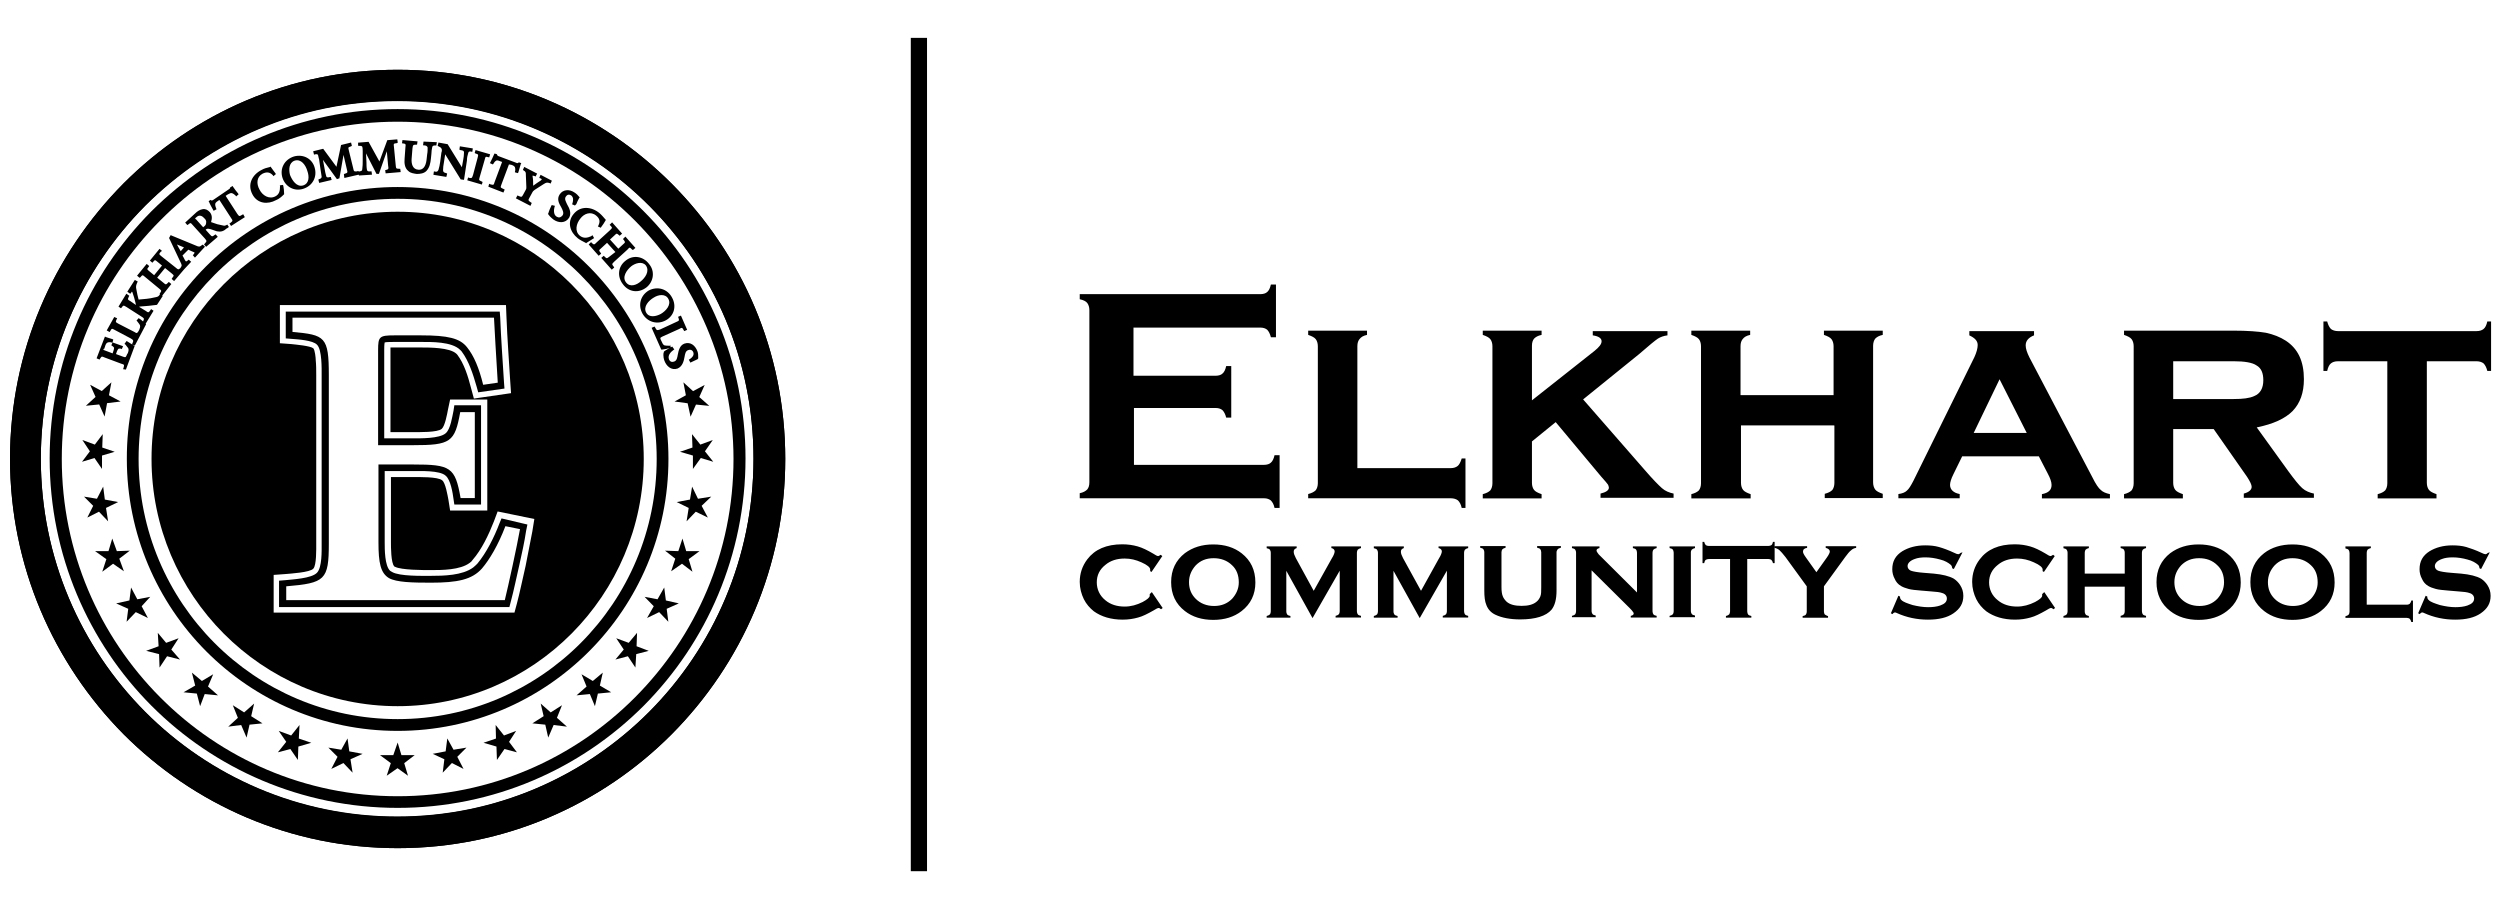 <?xml version="1.0" encoding="UTF-8"?>
<svg xmlns="http://www.w3.org/2000/svg" width="132" height="48" viewBox="0 0 132 48" fill="none">
  <g clip-path="url(#clip0_6677_2464)">
    <path fill-rule="evenodd" clip-rule="evenodd" d="M59.873 21.579V24.544H66.743C66.898 24.544 67.029 24.5 67.097 24.432C67.184 24.364 67.252 24.233 67.296 24.034H67.563V26.819H67.296C67.252 26.62 67.184 26.508 67.097 26.421C67.01 26.353 66.898 26.309 66.743 26.309H57.01V26.042C57.209 25.998 57.32 25.93 57.407 25.843C57.476 25.756 57.519 25.644 57.519 25.464V16.377C57.519 16.221 57.476 16.091 57.407 15.998C57.339 15.91 57.209 15.842 57.01 15.799V15.531H66.551C66.706 15.531 66.836 15.488 66.905 15.419C66.992 15.351 67.06 15.22 67.103 15.022H67.371V17.806H67.103C67.06 17.632 66.992 17.495 66.905 17.408C66.818 17.34 66.706 17.297 66.551 17.297H59.848V19.839H64.19C64.346 19.839 64.476 19.795 64.544 19.727C64.631 19.658 64.7 19.528 64.743 19.329H65.01V22.051H64.743C64.7 21.877 64.631 21.741 64.544 21.654C64.457 21.585 64.346 21.542 64.19 21.542H59.873V21.579ZM71.656 24.718H76.588C76.762 24.718 76.874 24.674 76.961 24.606C77.048 24.538 77.116 24.407 77.178 24.208H77.377V26.819H77.178C77.135 26.62 77.067 26.508 76.98 26.421C76.893 26.353 76.762 26.309 76.607 26.309H69.072V26.085C69.246 26.042 69.383 25.973 69.47 25.886C69.538 25.799 69.582 25.663 69.582 25.514V18.279C69.582 18.123 69.538 17.993 69.47 17.906C69.402 17.819 69.271 17.75 69.072 17.682V17.458H72.178V17.682C71.979 17.725 71.868 17.794 71.781 17.906C71.712 17.993 71.669 18.105 71.669 18.279V24.718H71.656ZM82.141 22.288L80.887 23.307V25.495C80.887 25.65 80.93 25.781 80.999 25.868C81.067 25.955 81.197 26.023 81.396 26.091V26.315H78.29V26.091C78.464 26.048 78.601 25.98 78.688 25.893C78.756 25.806 78.8 25.669 78.8 25.52V18.279C78.8 18.123 78.756 17.993 78.688 17.906C78.62 17.819 78.489 17.75 78.29 17.682V17.458H81.396V17.682C81.197 17.725 81.085 17.794 80.999 17.881C80.93 17.968 80.887 18.08 80.887 18.26V21.138L84.191 18.527C84.433 18.328 84.564 18.173 84.564 18.017C84.564 17.862 84.409 17.75 84.098 17.707V17.483H88.042V17.707C87.844 17.732 87.67 17.794 87.533 17.881C87.403 17.968 87.073 18.235 86.539 18.701L83.589 21.088L86.85 24.824C87.266 25.308 87.576 25.619 87.75 25.774C87.924 25.93 88.148 26.017 88.365 26.061V26.284H84.508V26.061C84.794 25.992 84.949 25.886 84.949 25.75C84.949 25.706 84.924 25.638 84.906 25.594C84.881 25.551 84.75 25.395 84.533 25.153L82.141 22.288ZM96.838 22.462H91.924V25.495C91.924 25.65 91.968 25.781 92.036 25.868C92.105 25.955 92.235 26.023 92.434 26.091V26.315H89.303V26.091C89.477 26.048 89.614 25.98 89.701 25.893C89.769 25.806 89.813 25.669 89.813 25.52V18.279C89.813 18.123 89.769 17.993 89.701 17.906C89.632 17.819 89.502 17.75 89.303 17.682V17.458H92.409V17.682C92.21 17.725 92.098 17.794 92.011 17.906C91.943 17.993 91.9 18.105 91.9 18.279V20.864H96.813V18.279C96.813 18.123 96.769 17.993 96.701 17.906C96.633 17.819 96.502 17.75 96.304 17.682V17.458H99.409V17.682C99.21 17.725 99.099 17.794 99.012 17.881C98.943 17.968 98.9 18.105 98.9 18.26V25.47C98.9 25.625 98.943 25.756 99.012 25.849C99.08 25.936 99.21 26.005 99.409 26.073V26.297H96.347V26.073C96.521 26.029 96.658 25.961 96.745 25.874C96.813 25.787 96.856 25.65 96.856 25.501V22.468H96.838V22.462ZM107.652 24.096H103.602L103.136 25.047C103.024 25.271 102.962 25.47 102.962 25.601C102.962 25.843 103.136 26.023 103.472 26.085V26.309H100.235V26.085C100.434 26.061 100.589 25.998 100.676 25.911C100.788 25.824 100.894 25.644 101.03 25.383L104.248 18.857C104.36 18.614 104.422 18.39 104.422 18.216C104.422 17.993 104.267 17.843 103.981 17.707V17.483H107.397V17.707C107.112 17.819 106.956 17.993 106.956 18.235C106.956 18.409 107.025 18.614 107.155 18.875L110.478 25.203C110.652 25.557 110.807 25.781 110.919 25.868C111.031 25.98 111.186 26.042 111.404 26.091V26.315H107.813V26.091C108.167 26.023 108.323 25.868 108.323 25.607C108.323 25.451 108.254 25.252 108.124 25.01L107.652 24.096ZM107.012 22.859L105.577 20.025L104.211 22.859H107.012ZM114.745 22.685V25.495C114.745 25.65 114.789 25.781 114.857 25.868C114.926 25.955 115.056 26.023 115.255 26.091V26.315H112.149V26.091C112.323 26.048 112.46 25.98 112.547 25.893C112.615 25.806 112.658 25.669 112.658 25.52V18.279C112.658 18.123 112.615 17.993 112.547 17.906C112.478 17.819 112.348 17.75 112.149 17.682V17.458H117.919C118.671 17.458 119.243 17.502 119.64 17.57C120.038 17.657 120.392 17.794 120.696 17.993C121.336 18.415 121.646 19.074 121.646 20.025C121.646 20.734 121.448 21.287 121.05 21.703C120.653 22.101 120.038 22.387 119.156 22.567L120.833 24.892C121.143 25.315 121.385 25.619 121.559 25.774C121.733 25.93 121.957 26.017 122.174 26.061V26.284H118.472V26.061C118.739 25.992 118.888 25.862 118.888 25.706C118.888 25.594 118.802 25.42 118.646 25.178L116.882 22.654H114.745V22.685ZM114.745 21.069H117.938C118.423 21.069 118.777 21.026 119.019 20.914C119.348 20.783 119.503 20.491 119.503 20.075C119.503 19.696 119.392 19.435 119.149 19.298C118.932 19.142 118.51 19.074 117.938 19.074H114.745V21.069ZM128.137 19.074V25.495C128.137 25.65 128.181 25.781 128.249 25.868C128.317 25.955 128.448 26.023 128.647 26.091V26.315H125.541V26.091C125.715 26.048 125.852 25.98 125.938 25.893C126.007 25.806 126.05 25.669 126.05 25.52V19.074H123.448C123.274 19.074 123.162 19.118 123.075 19.186C122.988 19.254 122.92 19.385 122.876 19.584H122.677V16.973H122.876C122.92 17.147 122.988 17.284 123.075 17.371C123.162 17.439 123.292 17.483 123.448 17.483H130.759C130.933 17.483 131.044 17.439 131.131 17.371C131.218 17.303 131.287 17.172 131.33 16.973H131.529V19.584H131.33C131.287 19.41 131.218 19.273 131.131 19.186C131.044 19.118 130.914 19.074 130.759 19.074H128.137Z" fill="black"></path>
    <path fill-rule="evenodd" clip-rule="evenodd" d="M60.817 31.263L61.389 32.102L61.302 32.17C61.258 32.127 61.215 32.102 61.172 32.102C61.128 32.102 61.041 32.145 60.904 32.233C60.594 32.407 60.333 32.543 60.091 32.605C59.848 32.674 59.581 32.717 59.277 32.717C58.662 32.717 58.153 32.562 57.755 32.276C57.538 32.102 57.358 31.897 57.227 31.636C57.097 31.369 57.01 31.058 57.01 30.728C57.01 30.287 57.14 29.889 57.407 29.535C57.805 29.007 58.42 28.739 59.258 28.739C59.569 28.739 59.83 28.783 60.072 28.851C60.314 28.92 60.581 29.05 60.886 29.23C61.016 29.317 61.103 29.361 61.153 29.361C61.178 29.361 61.221 29.336 61.283 29.293L61.37 29.361L60.799 30.2L60.73 30.157C60.73 30.132 60.73 30.113 60.73 30.113C60.73 30.088 60.73 30.07 60.73 30.07C60.73 29.958 60.575 29.827 60.265 29.69C59.979 29.56 59.693 29.491 59.383 29.491C58.966 29.491 58.631 29.603 58.37 29.821C58.059 30.063 57.91 30.374 57.91 30.747C57.91 31.12 58.066 31.456 58.37 31.698C58.637 31.922 58.985 32.027 59.383 32.027C59.712 32.027 60.022 31.94 60.333 31.785C60.575 31.654 60.706 31.543 60.706 31.456C60.706 31.456 60.706 31.412 60.706 31.369L60.817 31.263ZM64.06 28.746C64.656 28.746 65.159 28.901 65.557 29.212C66.041 29.591 66.284 30.094 66.284 30.759C66.284 31.381 66.041 31.891 65.557 32.264C65.159 32.574 64.656 32.73 64.06 32.73C63.464 32.73 62.96 32.574 62.563 32.264C62.078 31.891 61.836 31.381 61.836 30.735C61.836 30.094 62.078 29.585 62.563 29.206C62.979 28.901 63.464 28.746 64.06 28.746ZM64.078 29.473C63.681 29.473 63.377 29.603 63.134 29.852C62.917 30.094 62.78 30.38 62.78 30.735C62.78 31.089 62.892 31.375 63.134 31.617C63.377 31.86 63.706 31.996 64.103 31.996C64.501 31.996 64.805 31.866 65.054 31.617C65.271 31.375 65.408 31.089 65.408 30.753C65.408 30.374 65.296 30.07 65.054 29.846C64.787 29.585 64.451 29.473 64.078 29.473ZM69.302 32.636L67.917 30.138V32.282C67.917 32.351 67.942 32.413 67.961 32.438C67.985 32.481 68.048 32.506 68.135 32.525V32.612H66.88V32.525C66.967 32.5 67.01 32.481 67.054 32.438C67.079 32.394 67.097 32.351 67.097 32.282V29.187C67.097 29.119 67.072 29.056 67.054 29.032C67.029 28.988 66.967 28.963 66.88 28.945V28.851H68.464V28.938C68.352 28.982 68.308 29.025 68.308 29.137C68.308 29.224 68.352 29.336 68.42 29.467L69.364 31.195L70.315 29.491C70.427 29.317 70.47 29.181 70.47 29.112C70.47 29.025 70.402 28.957 70.296 28.938V28.851H71.861V28.938C71.774 28.963 71.731 28.982 71.688 29.025C71.663 29.069 71.644 29.112 71.644 29.181V32.276C71.644 32.344 71.669 32.407 71.688 32.431C71.712 32.475 71.774 32.5 71.861 32.518V32.605H70.52V32.518C70.607 32.494 70.65 32.475 70.694 32.431C70.719 32.388 70.737 32.344 70.737 32.276V30.132L69.302 32.636ZM74.961 32.636L73.576 30.138V32.282C73.576 32.351 73.601 32.413 73.619 32.438C73.644 32.481 73.706 32.506 73.793 32.525V32.612H72.538V32.525C72.625 32.5 72.669 32.481 72.712 32.438C72.737 32.394 72.756 32.351 72.756 32.282V29.187C72.756 29.119 72.731 29.056 72.712 29.032C72.688 28.988 72.625 28.963 72.538 28.945V28.851H74.122V28.938C74.011 28.982 73.967 29.025 73.967 29.137C73.967 29.224 74.011 29.336 74.079 29.467L75.029 31.195L75.973 29.491C76.085 29.317 76.129 29.181 76.129 29.112C76.129 29.025 76.06 28.957 75.955 28.938V28.851H77.52V28.938C77.433 28.963 77.39 28.982 77.346 29.025C77.321 29.069 77.303 29.112 77.303 29.181V32.276C77.303 32.344 77.328 32.407 77.346 32.431C77.371 32.475 77.433 32.5 77.52 32.518V32.605H76.178V32.518C76.265 32.494 76.309 32.475 76.352 32.431C76.377 32.388 76.396 32.344 76.396 32.276V30.132L74.961 32.636ZM82.185 29.162V31.176C82.185 31.642 82.098 31.971 81.918 32.195C81.632 32.525 81.079 32.705 80.266 32.705C79.738 32.705 79.296 32.618 78.967 32.462C78.725 32.351 78.57 32.177 78.483 31.953C78.396 31.754 78.371 31.487 78.371 31.176V29.162C78.371 29.094 78.346 29.032 78.328 29.007C78.303 28.963 78.241 28.938 78.154 28.92V28.833H79.495V28.92C79.408 28.945 79.365 28.963 79.321 29.007C79.296 29.05 79.278 29.094 79.278 29.162V30.996C79.278 31.219 79.303 31.375 79.346 31.48C79.39 31.592 79.458 31.679 79.545 31.766C79.719 31.922 79.986 31.99 80.34 31.99C80.694 31.99 80.955 31.922 81.135 31.766C81.222 31.698 81.29 31.592 81.334 31.48C81.377 31.369 81.377 31.213 81.377 30.996V29.162C81.377 29.094 81.353 29.032 81.334 29.007C81.309 28.963 81.247 28.938 81.16 28.92V28.833H82.415V28.92C82.328 28.945 82.284 28.963 82.241 29.007C82.21 29.056 82.185 29.1 82.185 29.162ZM84.036 30.113V32.257C84.036 32.326 84.061 32.388 84.079 32.413C84.104 32.456 84.166 32.481 84.253 32.5V32.587H82.999V32.518C83.085 32.494 83.129 32.475 83.172 32.431C83.197 32.388 83.216 32.344 83.216 32.276V29.181C83.216 29.112 83.191 29.05 83.172 29.025C83.148 28.982 83.085 28.957 82.999 28.938V28.851H84.452V28.938C84.34 28.963 84.297 29.007 84.297 29.069C84.297 29.112 84.34 29.181 84.409 29.268L86.433 31.282V29.181C86.433 29.112 86.409 29.05 86.39 29.025C86.365 28.982 86.303 28.957 86.216 28.938V28.851H87.471V28.938C87.384 28.963 87.34 28.982 87.297 29.025C87.272 29.069 87.253 29.112 87.253 29.181V32.276C87.253 32.344 87.278 32.407 87.297 32.431C87.322 32.475 87.384 32.5 87.471 32.518V32.605H86.104V32.518C86.216 32.494 86.26 32.45 86.26 32.388C86.26 32.363 86.235 32.319 86.216 32.301C86.191 32.257 86.129 32.189 86.042 32.102L84.036 30.113ZM89.278 29.162V32.257C89.278 32.326 89.303 32.388 89.322 32.413C89.347 32.456 89.409 32.481 89.496 32.5V32.587H88.154V32.518C88.241 32.494 88.284 32.475 88.328 32.431C88.353 32.388 88.371 32.344 88.371 32.276V29.181C88.371 29.112 88.347 29.05 88.328 29.025C88.303 28.982 88.241 28.957 88.154 28.938V28.851H89.496V28.938C89.409 28.963 89.365 28.982 89.322 29.025C89.303 29.056 89.278 29.1 89.278 29.162ZM92.254 29.516V32.282C92.254 32.351 92.278 32.413 92.297 32.438C92.322 32.481 92.384 32.506 92.471 32.525V32.612H91.129V32.525C91.216 32.5 91.26 32.481 91.303 32.438C91.328 32.394 91.347 32.351 91.347 32.282V29.516H90.222C90.154 29.516 90.092 29.541 90.067 29.56C90.024 29.585 89.999 29.647 89.98 29.734H89.893V28.609H89.98C90.005 28.696 90.024 28.739 90.067 28.783C90.111 28.808 90.154 28.826 90.222 28.826H93.372C93.44 28.826 93.502 28.802 93.527 28.783C93.57 28.758 93.595 28.696 93.614 28.609H93.701V29.734H93.614C93.589 29.647 93.57 29.603 93.527 29.56C93.484 29.535 93.44 29.516 93.372 29.516H92.254ZM96.304 30.958L97.428 29.411C97.558 29.237 97.645 29.125 97.738 29.056C97.807 28.988 97.894 28.945 98.005 28.926V28.839H96.397V28.926C96.552 28.969 96.614 29.038 96.614 29.125C96.614 29.168 96.571 29.28 96.459 29.436L95.906 30.212L95.353 29.436C95.241 29.28 95.198 29.193 95.198 29.125C95.198 29.013 95.266 28.951 95.415 28.926V28.839H93.695V28.926C93.806 28.951 93.894 28.994 93.962 29.056C94.03 29.125 94.136 29.23 94.272 29.411L95.397 30.958V32.288C95.397 32.357 95.372 32.419 95.353 32.444C95.328 32.487 95.266 32.512 95.179 32.531V32.618H96.521V32.531C96.434 32.506 96.391 32.462 96.347 32.444C96.322 32.4 96.304 32.357 96.304 32.288V30.958ZM103.621 29.162L103.161 30.045L103.074 30.001C103.074 29.933 103.049 29.871 103.006 29.827C102.875 29.715 102.695 29.603 102.434 29.541C102.192 29.473 101.925 29.429 101.664 29.429C101.447 29.429 101.248 29.454 101.093 29.516C100.85 29.603 100.72 29.74 100.72 29.889C100.72 30.001 100.788 30.088 100.894 30.132C101.006 30.175 101.248 30.219 101.577 30.244L102.105 30.287C102.565 30.331 102.919 30.418 103.161 30.554C103.291 30.641 103.403 30.753 103.49 30.884C103.602 31.058 103.664 31.238 103.664 31.462C103.664 31.86 103.49 32.145 103.136 32.388C102.807 32.612 102.366 32.717 101.795 32.717C101.223 32.717 100.67 32.605 100.142 32.363C100.099 32.338 100.074 32.338 100.055 32.338C100.012 32.338 99.968 32.363 99.925 32.425L99.838 32.382L100.235 31.456L100.322 31.499C100.322 31.524 100.322 31.524 100.322 31.524C100.322 31.592 100.347 31.636 100.391 31.679C100.503 31.791 100.701 31.853 100.987 31.947C101.273 32.015 101.54 32.059 101.801 32.059C102.043 32.059 102.26 32.034 102.44 31.971C102.683 31.884 102.795 31.773 102.795 31.599C102.795 31.468 102.708 31.356 102.552 31.313C102.44 31.269 102.242 31.244 101.956 31.226L101.428 31.182C101.142 31.157 100.919 31.139 100.77 31.095C100.614 31.052 100.484 31.008 100.372 30.94C100.217 30.853 100.105 30.716 100.043 30.567C99.956 30.411 99.912 30.237 99.912 30.057C99.912 29.634 100.086 29.33 100.44 29.106C100.77 28.907 101.167 28.795 101.652 28.795C101.919 28.795 102.161 28.82 102.378 28.882C102.596 28.945 102.863 29.038 103.192 29.193C103.279 29.237 103.347 29.262 103.391 29.262C103.434 29.262 103.478 29.237 103.521 29.193L103.621 29.162ZM107.938 31.263L108.509 32.102L108.422 32.17C108.379 32.127 108.335 32.102 108.292 32.102C108.248 32.102 108.161 32.145 108.025 32.233C107.714 32.407 107.453 32.543 107.211 32.605C106.969 32.674 106.702 32.717 106.397 32.717C105.782 32.717 105.273 32.562 104.875 32.276C104.658 32.102 104.478 31.897 104.347 31.636C104.217 31.369 104.13 31.058 104.13 30.728C104.13 30.287 104.26 29.889 104.528 29.535C104.925 29.007 105.54 28.739 106.379 28.739C106.689 28.739 106.95 28.783 107.192 28.851C107.435 28.92 107.702 29.05 108.006 29.23C108.136 29.317 108.223 29.361 108.273 29.361C108.298 29.361 108.341 29.336 108.404 29.293L108.49 29.361L107.919 30.2L107.851 30.157C107.851 30.132 107.851 30.113 107.851 30.113C107.851 30.088 107.851 30.07 107.851 30.07C107.851 29.958 107.695 29.827 107.385 29.69C107.099 29.56 106.813 29.491 106.503 29.491C106.087 29.491 105.751 29.603 105.49 29.821C105.18 30.063 105.024 30.374 105.024 30.747C105.024 31.12 105.18 31.456 105.49 31.698C105.757 31.922 106.105 32.027 106.503 32.027C106.832 32.027 107.143 31.94 107.453 31.785C107.695 31.654 107.826 31.543 107.826 31.456C107.826 31.456 107.826 31.412 107.826 31.369L107.938 31.263ZM112.186 30.977H110.074V32.282C110.074 32.351 110.099 32.413 110.118 32.438C110.143 32.481 110.205 32.506 110.292 32.525V32.612H108.95V32.525C109.037 32.5 109.081 32.481 109.124 32.438C109.149 32.394 109.168 32.351 109.168 32.282V29.187C109.168 29.119 109.143 29.056 109.124 29.032C109.099 28.988 109.037 28.963 108.95 28.945V28.851H110.292V28.938C110.205 28.963 110.161 28.982 110.118 29.025C110.093 29.069 110.074 29.112 110.074 29.181V30.287H112.186V29.181C112.186 29.112 112.161 29.05 112.143 29.025C112.118 28.982 112.056 28.957 111.969 28.938V28.851H113.311V28.938C113.224 28.963 113.18 28.982 113.137 29.025C113.112 29.069 113.093 29.112 113.093 29.181V32.276C113.093 32.344 113.118 32.407 113.137 32.431C113.162 32.475 113.224 32.5 113.311 32.518V32.605H111.969V32.518C112.056 32.494 112.099 32.475 112.143 32.431C112.168 32.388 112.186 32.344 112.186 32.276V30.977ZM116.087 28.746C116.683 28.746 117.187 28.901 117.584 29.212C118.069 29.591 118.311 30.094 118.311 30.759C118.311 31.381 118.069 31.891 117.584 32.264C117.187 32.574 116.683 32.73 116.087 32.73C115.491 32.73 114.988 32.574 114.59 32.264C114.106 31.891 113.863 31.381 113.863 30.735C113.863 30.094 114.106 29.585 114.59 29.206C115.006 28.901 115.491 28.746 116.087 28.746ZM116.112 29.473C115.714 29.473 115.41 29.603 115.162 29.852C114.944 30.094 114.808 30.38 114.808 30.735C114.808 31.089 114.919 31.375 115.162 31.617C115.404 31.86 115.733 31.996 116.131 31.996C116.528 31.996 116.832 31.866 117.075 31.617C117.292 31.375 117.429 31.089 117.429 30.753C117.429 30.374 117.317 30.07 117.075 29.846C116.814 29.585 116.485 29.473 116.112 29.473ZM121.044 28.746C121.64 28.746 122.143 28.901 122.541 29.212C123.025 29.591 123.268 30.094 123.268 30.759C123.268 31.381 123.025 31.891 122.541 32.264C122.143 32.574 121.64 32.73 121.044 32.73C120.448 32.73 119.944 32.574 119.547 32.264C119.062 31.891 118.82 31.381 118.82 30.735C118.82 30.094 119.062 29.585 119.547 29.206C119.944 28.901 120.448 28.746 121.044 28.746ZM121.044 29.473C120.646 29.473 120.342 29.603 120.1 29.852C119.882 30.094 119.746 30.38 119.746 30.735C119.746 31.089 119.857 31.375 120.1 31.617C120.342 31.86 120.671 31.996 121.069 31.996C121.466 31.996 121.771 31.866 122.019 31.617C122.236 31.375 122.373 31.089 122.373 30.753C122.373 30.374 122.261 30.07 122.019 29.846C121.746 29.585 121.417 29.473 121.044 29.473ZM124.963 31.928H127.075C127.144 31.928 127.206 31.903 127.23 31.884C127.255 31.86 127.299 31.797 127.317 31.71H127.404V32.842H127.317C127.293 32.755 127.274 32.711 127.23 32.668C127.187 32.643 127.144 32.624 127.075 32.624H123.839V32.537C123.926 32.512 123.969 32.494 124.013 32.45C124.038 32.407 124.056 32.363 124.056 32.295V29.199C124.056 29.131 124.032 29.069 124.013 29.044C123.988 29 123.926 28.976 123.839 28.957V28.851H125.181V28.938C125.094 28.963 125.05 28.982 125.007 29.025C124.982 29.069 124.963 29.112 124.963 29.181V31.928ZM131.461 29.162L131.001 30.045L130.914 30.001C130.914 29.933 130.889 29.871 130.846 29.827C130.715 29.715 130.535 29.603 130.274 29.541C130.032 29.473 129.765 29.429 129.504 29.429C129.286 29.429 129.088 29.454 128.932 29.516C128.69 29.603 128.56 29.74 128.56 29.889C128.56 30.001 128.628 30.088 128.734 30.132C128.845 30.175 129.088 30.219 129.417 30.244L129.945 30.287C130.411 30.331 130.759 30.418 131.001 30.554C131.131 30.641 131.243 30.753 131.33 30.884C131.442 31.058 131.504 31.238 131.504 31.462C131.504 31.86 131.33 32.145 130.976 32.388C130.647 32.612 130.206 32.717 129.634 32.717C129.063 32.717 128.51 32.605 127.982 32.363C127.939 32.338 127.914 32.338 127.895 32.338C127.852 32.338 127.808 32.363 127.765 32.425L127.678 32.382L128.075 31.456L128.162 31.499C128.162 31.524 128.162 31.524 128.162 31.524C128.162 31.592 128.187 31.636 128.231 31.679C128.342 31.791 128.541 31.853 128.827 31.947C129.113 32.015 129.38 32.059 129.641 32.059C129.883 32.059 130.1 32.034 130.28 31.971C130.523 31.884 130.634 31.773 130.634 31.599C130.634 31.468 130.547 31.356 130.392 31.313C130.28 31.269 130.082 31.244 129.796 31.226L129.268 31.182C128.982 31.157 128.759 31.139 128.609 31.095C128.454 31.052 128.324 31.008 128.212 30.94C128.057 30.853 127.945 30.716 127.883 30.567C127.796 30.411 127.752 30.237 127.752 30.057C127.752 29.634 127.926 29.33 128.28 29.106C128.609 28.907 129.007 28.795 129.491 28.795C129.759 28.795 130.001 28.82 130.218 28.882C130.436 28.951 130.703 29.038 131.032 29.193C131.119 29.237 131.187 29.262 131.231 29.262C131.274 29.262 131.318 29.237 131.361 29.193L131.461 29.162Z" fill="black"></path>
    <path d="M48.947 2H48.09V46H48.947V2Z" fill="black"></path>
    <path d="M20.996 3.684C26.636 3.684 31.748 5.984 35.468 9.701C39.17 13.418 41.462 18.552 41.462 24.233C41.462 29.895 39.17 35.03 35.468 38.765C31.766 42.482 26.654 44.782 20.996 44.782C15.337 44.782 10.244 42.482 6.523 38.765C2.821 35.023 0.529 29.871 0.529 24.208C0.529 18.521 2.821 13.412 6.523 9.676C10.219 5.984 15.331 3.684 20.996 3.684ZM34.276 10.851C30.884 7.445 26.17 5.319 20.971 5.319C15.772 5.319 11.082 7.42 7.666 10.851C4.274 14.282 2.156 18.993 2.156 24.215C2.156 29.436 4.249 34.147 7.666 37.578C11.057 40.984 15.772 43.11 20.971 43.11C26.17 43.11 30.859 41.009 34.276 37.578C37.667 34.172 39.785 29.436 39.785 24.215C39.785 18.993 37.692 14.276 34.276 10.851Z" fill="black"></path>
    <path d="M18.946 9.055H18.971C19.058 9.03 19.126 9.03 19.126 8.943C19.151 8.787 19.151 8.632 19.151 8.477V7.967C19.151 7.923 19.151 7.743 19.107 7.725C19.082 7.7 18.977 7.7 18.952 7.7H18.908V7.532L19.461 7.488L20.033 8.526L20.449 7.401L20.977 7.358L21.002 7.532L20.958 7.557C20.759 7.582 20.784 7.582 20.803 7.781L20.89 8.688C20.915 8.887 20.89 8.912 21.089 8.912H21.132L21.157 9.086L20.362 9.154L20.337 8.98H20.362C20.536 8.937 20.517 8.912 20.492 8.738L20.424 7.986L20.008 9.179H19.877L19.325 8.098L19.349 8.564C19.349 8.694 19.349 8.831 19.374 8.961C19.399 9.073 19.486 9.048 19.573 9.048H19.617L19.641 9.223L18.958 9.266L18.933 9.223L18.182 9.397L18.157 9.198L18.2 9.173C18.374 9.129 18.356 9.104 18.312 8.93L18.138 8.178L17.921 9.415L17.79 9.459L17.051 8.439L17.138 8.906C17.163 9.036 17.182 9.173 17.225 9.303C17.25 9.39 17.337 9.372 17.424 9.347H17.467L17.511 9.502L16.852 9.658L16.809 9.484L16.852 9.459C16.921 9.434 16.983 9.415 16.983 9.328C16.958 9.173 16.939 9.017 16.915 8.887L16.846 8.402C16.821 8.359 16.803 8.178 16.778 8.16C16.734 8.135 16.648 8.135 16.623 8.16H16.579L16.536 7.986L17.064 7.855L17.765 8.806L18.008 7.656L18.536 7.526L18.579 7.7L18.536 7.725C18.362 7.793 18.381 7.768 18.424 7.967L18.641 8.85C18.685 9.024 18.666 9.073 18.859 9.048L18.902 9.024L18.946 9.055ZM8.566 15.606L8.591 15.631L8.305 16.072L8.281 16.097C7.97 16.14 7.684 16.165 7.399 16.184C7.374 16.184 7.355 16.184 7.355 16.209L7.684 16.408C7.84 16.52 7.84 16.52 7.951 16.364L7.976 16.321L8.107 16.408L7.691 17.091L7.535 17.004L7.56 16.961C7.628 16.805 7.604 16.805 7.473 16.718L6.678 16.209C6.523 16.122 6.523 16.097 6.411 16.252L6.386 16.277L6.256 16.19L6.672 15.507L6.827 15.618L6.802 15.662C6.734 15.817 6.734 15.817 6.889 15.904L7.175 16.103C7.175 16.06 7.15 15.991 7.15 15.973C7.107 15.799 7.063 15.618 6.995 15.444C6.995 15.419 6.97 15.419 6.97 15.401C6.945 15.401 6.945 15.426 6.945 15.426L6.877 15.513L6.722 15.401L7.119 14.779L7.274 14.866L7.25 14.91C7.181 15.065 7.163 15.133 7.206 15.308C7.231 15.482 7.274 15.637 7.318 15.817C7.604 15.792 7.889 15.774 8.156 15.705C8.268 15.681 8.355 15.681 8.423 15.575L8.448 15.55L8.423 15.525L8.448 15.482C8.535 15.351 8.535 15.351 8.405 15.239L7.653 14.618C7.523 14.506 7.523 14.506 7.411 14.643L7.368 14.667L7.237 14.556L7.746 13.934L7.877 14.046L7.852 14.089C7.74 14.22 7.765 14.22 7.896 14.332L8.138 14.531L8.554 14.021L8.312 13.822C8.181 13.71 8.181 13.71 8.069 13.847L8.045 13.872L7.914 13.76L8.423 13.138L8.554 13.25L8.486 13.294C8.374 13.424 8.399 13.424 8.529 13.536L9.281 14.133C9.411 14.245 9.411 14.245 9.523 14.158C9.635 14.002 9.591 13.984 9.523 13.828L8.927 12.566L9.014 12.411L9.057 12.436C9.473 12.61 9.914 12.79 10.337 12.964C10.492 13.033 10.535 13.051 10.666 12.939L10.709 12.915L10.821 13.026L10.293 13.604L10.181 13.474L10.206 13.449C10.231 13.424 10.274 13.362 10.274 13.337C10.25 13.312 10.231 13.312 10.231 13.312C10.119 13.269 10.032 13.225 9.945 13.182L9.635 13.493C9.678 13.561 9.722 13.648 9.765 13.735C9.833 13.847 9.833 13.803 9.939 13.735L9.964 13.71L10.094 13.822L9.722 14.22L9.194 14.841L9.063 14.729L9.088 14.686C9.2 14.531 9.2 14.556 9.045 14.419L8.715 14.152L8.299 14.661L8.628 14.928C8.759 15.04 8.759 15.04 8.871 14.928L8.914 14.885L9.045 14.997L8.566 15.606ZM5.461 18.459C5.461 18.484 5.485 18.484 5.485 18.484L5.945 18.658L5.989 18.527C6.032 18.372 6.057 18.353 5.92 18.26L5.877 18.235L5.945 18.08L6.498 18.279L6.43 18.434L6.386 18.409C6.231 18.384 6.231 18.434 6.169 18.564L6.125 18.695L6.479 18.826C6.523 18.85 6.61 18.869 6.635 18.85C6.678 18.807 6.703 18.695 6.746 18.651C6.771 18.583 6.815 18.477 6.771 18.384C6.728 18.316 6.659 18.254 6.616 18.185L6.572 18.16L6.684 18.005L6.728 18.03C6.84 18.098 6.97 18.185 7.082 18.254L7.107 18.279L6.647 19.515L6.492 19.491L6.517 19.447C6.56 19.273 6.585 19.248 6.405 19.205L5.523 18.875C5.367 18.807 5.367 18.807 5.28 18.944L5.256 18.987L5.1 18.919L5.541 17.769L5.585 17.794C5.697 17.837 5.802 17.862 5.939 17.906L5.982 17.93L5.939 18.086H5.895C5.827 18.061 5.74 18.061 5.678 18.086C5.61 18.111 5.566 18.216 5.548 18.285L5.504 18.415C5.461 18.415 5.461 18.434 5.461 18.459ZM7.206 16.93L7.318 16.799L7.361 16.824C7.473 16.892 7.579 16.998 7.691 17.091L7.715 17.116L7.119 18.247L6.964 18.179L6.989 18.136C7.057 17.98 7.057 17.962 6.902 17.868L6.057 17.421C5.902 17.334 5.902 17.334 5.815 17.489L5.79 17.533L5.635 17.446L6.032 16.737L6.187 16.805L6.162 16.849C6.094 17.004 6.094 17.004 6.249 17.091L7.107 17.533C7.131 17.558 7.218 17.601 7.237 17.576C7.281 17.551 7.324 17.464 7.349 17.421C7.374 17.352 7.417 17.265 7.392 17.178C7.368 17.11 7.281 17.023 7.237 16.955L7.206 16.93ZM10.858 12.131L11.076 12.374C11.188 12.504 11.206 12.504 11.343 12.399L11.386 12.374L11.498 12.504L10.883 13.033L10.771 12.902L10.815 12.859C10.927 12.728 10.927 12.728 10.815 12.591L10.175 11.883C10.063 11.752 10.063 11.752 9.933 11.858L9.889 11.883L9.778 11.752L10.306 11.267C10.417 11.156 10.548 11.069 10.703 11.044C10.858 11.019 10.97 11.087 11.076 11.199C11.206 11.354 11.206 11.528 11.144 11.727C11.256 11.771 11.361 11.796 11.473 11.839C11.585 11.864 11.672 11.883 11.784 11.908C11.852 11.932 11.914 11.908 11.958 11.883L12.001 11.858L12.088 11.988L12.045 12.013C12.02 12.038 12.001 12.057 11.976 12.057C11.803 12.212 11.666 12.256 11.448 12.212C11.293 12.169 11.163 12.1 11.032 12.082C10.945 12.063 10.902 12.088 10.858 12.131ZM11.914 10.341L12.529 11.292C12.641 11.448 12.641 11.423 12.796 11.336L12.84 11.311L12.927 11.466L12.2 11.932L12.113 11.802L12.157 11.777C12.287 11.665 12.312 11.665 12.2 11.51L11.585 10.559L11.542 10.584C11.498 10.609 11.368 10.696 11.368 10.758C11.343 10.826 11.393 10.932 11.411 11L11.436 11.044L11.281 11.131L11.256 11.087C11.188 10.957 11.101 10.82 11.039 10.665L11.014 10.621L11.126 10.553L11.15 10.578C11.194 10.602 11.219 10.578 11.262 10.553L12.076 9.999C12.119 9.975 12.144 9.956 12.144 9.912L12.169 9.888L12.281 9.819L12.306 9.863C12.393 9.993 12.48 10.105 12.573 10.217L12.598 10.261L12.467 10.372L12.442 10.329C12.399 10.285 12.312 10.217 12.243 10.198C12.175 10.174 12.088 10.242 12.026 10.267L11.914 10.341ZM14.759 9.788L14.933 9.763L14.958 9.807C14.983 9.919 15.001 10.093 15.001 10.229V10.254L14.977 10.279C14.865 10.391 14.734 10.503 14.579 10.565C14.138 10.807 13.585 10.764 13.324 10.254C13.057 9.745 13.3 9.235 13.809 8.974C13.964 8.887 14.076 8.862 14.25 8.819L14.275 8.794L14.3 8.819C14.386 8.93 14.455 9.042 14.542 9.148L14.567 9.191L14.436 9.303L14.411 9.26C14.256 9.086 14.082 9.061 13.858 9.173C13.548 9.347 13.529 9.701 13.703 10.012C13.858 10.323 14.213 10.54 14.542 10.366C14.759 10.254 14.784 10.055 14.784 9.838V9.794H14.759V9.788ZM15.529 8.259C16.014 8.129 16.474 8.371 16.61 8.837C16.765 9.347 16.498 9.813 16.014 9.968C15.529 10.124 15.07 9.857 14.915 9.39C14.759 8.899 15.02 8.415 15.529 8.259ZM23.064 7.507L23.039 7.681H22.996C22.909 7.681 22.84 7.681 22.822 7.768C22.797 7.88 22.778 8.01 22.778 8.122L22.753 8.365C22.729 8.607 22.685 8.85 22.511 9.03C22.381 9.16 22.182 9.185 22.002 9.185C21.846 9.16 21.673 9.142 21.561 9.03C21.362 8.874 21.343 8.607 21.362 8.39L21.405 7.793C21.43 7.594 21.43 7.594 21.25 7.569H21.225L21.25 7.395L22.045 7.464L22.02 7.638H21.977C21.803 7.638 21.803 7.662 21.778 7.836L21.735 8.365C21.71 8.632 21.778 8.943 22.089 8.961C22.418 8.986 22.505 8.651 22.53 8.365L22.555 8.141C22.579 8.029 22.579 7.899 22.579 7.787C22.555 7.7 22.468 7.675 22.381 7.675H22.337L22.362 7.476L23.064 7.507ZM23.505 8.147L23.437 8.589C23.412 8.719 23.393 8.856 23.393 8.986C23.393 9.098 23.462 9.117 23.567 9.142L23.61 9.167L23.567 9.341L22.884 9.229L22.909 9.055H22.952C23.039 9.08 23.107 9.08 23.151 8.968C23.194 8.837 23.219 8.7 23.238 8.57L23.306 8.06C23.331 7.992 23.35 7.905 23.306 7.836C23.263 7.768 23.219 7.768 23.151 7.725L23.107 7.7L23.151 7.526L23.635 7.613L24.387 8.831L24.455 8.452C24.48 8.321 24.499 8.185 24.499 8.054C24.499 7.942 24.412 7.942 24.3 7.923L24.256 7.899L24.281 7.725L24.965 7.836L24.94 8.01H24.896C24.809 7.986 24.741 7.986 24.722 8.079C24.679 8.209 24.654 8.346 24.654 8.477L24.499 9.496L24.325 9.471L23.505 8.147ZM25.443 9.745L24.673 9.521L24.716 9.365L24.76 9.39C24.915 9.415 24.915 9.415 24.977 9.235L25.219 8.327C25.263 8.153 25.263 8.153 25.108 8.104L25.064 8.079L25.108 7.923L25.878 8.147L25.834 8.303H25.791C25.636 8.259 25.636 8.259 25.592 8.433L25.325 9.359C25.281 9.515 25.281 9.515 25.437 9.583L25.48 9.608L25.443 9.745ZM26.872 8.682L26.474 9.745C26.406 9.919 26.43 9.9 26.605 9.987L26.648 10.012L26.58 10.167L25.785 9.857L25.828 9.701L25.872 9.726C26.045 9.769 26.07 9.794 26.114 9.614L26.511 8.551L26.443 8.526C26.375 8.502 26.244 8.439 26.201 8.483C26.132 8.508 26.07 8.613 26.045 8.657L26.021 8.682L25.865 8.613L25.89 8.57C25.959 8.439 26.021 8.303 26.089 8.147L26.114 8.104L26.244 8.147V8.172C26.269 8.216 26.288 8.24 26.312 8.24L27.257 8.595C27.3 8.62 27.325 8.62 27.369 8.595L27.393 8.57L27.524 8.613L27.499 8.657C27.455 8.787 27.412 8.968 27.369 9.098L27.344 9.142L27.188 9.098V9.073C27.213 9.005 27.213 8.899 27.188 8.831C27.163 8.763 27.058 8.719 26.99 8.7L26.872 8.682ZM28.151 9.807C28.282 9.72 28.418 9.608 28.567 9.521C28.567 9.496 28.611 9.477 28.611 9.477C28.611 9.453 28.542 9.409 28.499 9.409L28.474 9.384L28.542 9.229L29.139 9.54L29.07 9.695L29.027 9.67C28.896 9.627 28.853 9.627 28.716 9.714C28.561 9.825 28.387 9.912 28.232 10.024C28.188 10.068 28.163 10.068 28.12 10.136L27.965 10.422C27.878 10.578 27.878 10.578 28.033 10.689L28.077 10.714L28.008 10.87L27.238 10.472L27.325 10.316L27.369 10.341C27.542 10.41 27.542 10.428 27.636 10.254L27.766 10.012C27.791 9.968 27.791 9.944 27.791 9.881C27.791 9.658 27.766 9.459 27.766 9.26C27.766 9.104 27.766 9.061 27.636 8.993L27.611 8.968L27.679 8.812L28.362 9.167L28.275 9.322L28.232 9.297C28.207 9.297 28.163 9.272 28.12 9.272C28.12 9.297 28.12 9.316 28.12 9.316C28.151 9.453 28.151 9.633 28.151 9.807ZM30.356 10.851L30.201 10.783L30.226 10.739C30.269 10.584 30.294 10.428 30.157 10.316C30.046 10.248 29.94 10.273 29.872 10.385C29.785 10.515 29.896 10.671 29.94 10.783C30.07 11.006 30.182 11.249 30.052 11.491C29.853 11.802 29.499 11.777 29.238 11.603C29.17 11.56 29.108 11.491 29.039 11.429C29.015 11.386 28.971 11.361 28.952 11.317L28.928 11.292L28.952 11.267C28.977 11.156 29.064 10.957 29.108 10.87L29.133 10.826L29.306 10.87L29.282 10.913C29.238 11.069 29.213 11.336 29.393 11.441C29.505 11.51 29.611 11.485 29.704 11.373C29.791 11.243 29.704 11.087 29.636 10.95C29.505 10.727 29.393 10.509 29.549 10.267C29.723 9.999 30.058 9.981 30.319 10.155C30.431 10.223 30.518 10.31 30.586 10.397L30.611 10.422L30.586 10.447C30.518 10.559 30.474 10.671 30.431 10.776L30.356 10.851ZM31.282 12.417L31.369 12.573L31.325 12.598C31.213 12.666 31.083 12.753 30.971 12.821L30.946 12.846L30.921 12.821C30.791 12.753 30.611 12.666 30.505 12.579C30.089 12.249 29.934 11.715 30.288 11.299C30.642 10.857 31.232 10.901 31.654 11.255C31.785 11.367 31.872 11.479 31.965 11.584L31.99 11.609L31.965 11.653C31.897 11.765 31.834 11.877 31.748 11.982L31.723 12.026L31.567 11.957L31.592 11.914C31.704 11.69 31.661 11.535 31.48 11.386C31.195 11.143 30.841 11.274 30.642 11.541C30.424 11.808 30.331 12.206 30.617 12.448C30.816 12.604 31.015 12.56 31.213 12.473L31.282 12.417ZM32.493 13.306L32.052 12.821L31.741 13.107C31.611 13.219 31.611 13.219 31.716 13.35L31.741 13.393L31.611 13.505L31.083 12.908L31.213 12.778L31.238 12.821C31.369 12.933 31.369 12.933 31.505 12.796L32.207 12.156C32.338 12.026 32.338 12.026 32.232 11.914L32.189 11.87L32.319 11.74L32.847 12.336L32.717 12.448L32.692 12.424C32.561 12.312 32.561 12.312 32.45 12.424L32.207 12.647L32.648 13.132L32.891 12.908C33.021 12.796 33.021 12.796 32.934 12.666L32.891 12.622L33.021 12.492L33.549 13.089L33.419 13.2L33.375 13.176C33.245 13.045 33.245 13.045 33.133 13.176L32.431 13.816C32.3 13.946 32.3 13.946 32.406 14.083L32.431 14.127L32.3 14.239L31.748 13.617L31.878 13.505L31.903 13.53C32.033 13.66 32.033 13.66 32.17 13.555L32.493 13.306ZM34.276 13.946C34.586 14.319 34.518 14.854 34.145 15.165C33.729 15.494 33.201 15.432 32.891 15.009C32.58 14.611 32.623 14.083 33.021 13.772C33.419 13.437 33.965 13.524 34.276 13.946ZM35.487 15.718C35.729 16.159 35.599 16.669 35.158 16.911C34.717 17.154 34.189 17.023 33.922 16.557C33.679 16.116 33.81 15.606 34.251 15.339C34.717 15.096 35.245 15.252 35.487 15.718ZM35.375 18.192L35.419 18.347L35.375 18.372C35.245 18.415 35.089 18.44 34.959 18.459H34.915L34.406 17.309L34.561 17.241L34.586 17.284C34.673 17.439 34.673 17.458 34.853 17.396L35.711 16.998C35.866 16.93 35.866 16.93 35.822 16.774L35.797 16.731L35.953 16.663L36.282 17.415L36.127 17.483L36.102 17.439C36.015 17.284 36.015 17.284 35.86 17.371L34.977 17.769C34.953 17.794 34.866 17.812 34.866 17.856C34.866 17.899 34.909 17.986 34.934 18.03C34.959 18.098 35.002 18.185 35.065 18.229C35.151 18.254 35.263 18.254 35.332 18.254H35.375V18.192ZM36.829 18.968C36.717 19.012 36.611 19.08 36.499 19.124L36.456 19.149L36.369 18.993L36.412 18.968C36.543 18.881 36.655 18.77 36.611 18.614C36.568 18.484 36.456 18.44 36.344 18.484C36.189 18.527 36.17 18.707 36.145 18.838C36.102 19.08 36.033 19.348 35.773 19.46C35.443 19.571 35.176 19.329 35.071 19.018C35.046 18.95 35.027 18.844 35.027 18.751C35.027 18.707 35.027 18.639 35.052 18.596V18.571L35.077 18.546C35.164 18.477 35.344 18.39 35.45 18.322L35.493 18.297L35.605 18.453L35.561 18.477C35.406 18.589 35.251 18.763 35.319 18.962C35.363 19.093 35.474 19.136 35.586 19.093C35.742 19.049 35.76 18.869 35.785 18.739C35.828 18.496 35.897 18.229 36.139 18.142C36.468 18.03 36.711 18.254 36.822 18.54C36.866 18.651 36.866 18.763 36.866 18.894V18.919L36.829 18.968ZM9.715 13.064L9.343 12.908C9.411 13.039 9.473 13.151 9.542 13.263L9.715 13.064ZM10.728 12.001L10.753 11.976C10.821 11.932 10.883 11.864 10.883 11.777C10.908 11.665 10.858 11.578 10.771 11.51C10.66 11.379 10.504 11.336 10.374 11.466C10.349 11.491 10.306 11.51 10.306 11.535C10.306 11.56 10.33 11.578 10.349 11.578L10.728 12.001ZM15.554 8.483C15.244 8.595 15.244 8.968 15.312 9.235C15.424 9.521 15.666 9.9 16.014 9.788C16.343 9.676 16.325 9.303 16.231 9.036C16.144 8.725 15.902 8.371 15.554 8.483ZM34.102 14.015C33.903 13.772 33.53 13.903 33.331 14.058C33.089 14.257 32.822 14.636 33.064 14.922C33.282 15.19 33.636 15.034 33.835 14.854C34.058 14.674 34.319 14.319 34.102 14.015ZM35.288 15.78C35.133 15.494 34.76 15.556 34.518 15.712C34.251 15.867 33.946 16.196 34.12 16.507C34.276 16.793 34.648 16.706 34.891 16.576C35.158 16.42 35.462 16.091 35.288 15.78Z" fill="black"></path>
    <path d="M20.996 39.206L21.195 39.871H21.896L21.343 40.294L21.542 40.959L20.989 40.561L20.418 40.959L20.635 40.294L20.064 39.871H20.766L20.996 39.206Z" fill="black"></path>
    <path d="M23.617 38.989L23.946 39.586L24.629 39.474L24.145 39.959L24.474 40.599L23.859 40.288L23.375 40.798L23.462 40.089L22.847 39.803L23.53 39.672L23.617 38.989Z" fill="black"></path>
    <path d="M26.17 38.28L26.611 38.834L27.251 38.591L26.878 39.169L27.294 39.722L26.636 39.548L26.238 40.126L26.213 39.418L25.53 39.219L26.188 38.995L26.17 38.28Z" fill="black"></path>
    <path d="M28.549 37.149L29.077 37.615L29.673 37.236L29.406 37.901L29.934 38.367L29.232 38.28L28.946 38.945L28.791 38.262L28.108 38.193L28.704 37.814L28.549 37.149Z" fill="black"></path>
    <path d="M30.704 35.601L31.3 35.956L31.828 35.514L31.673 36.198L32.27 36.552L31.568 36.621L31.412 37.286L31.145 36.646L30.443 36.714L30.971 36.248L30.704 35.601Z" fill="black"></path>
    <path d="M32.537 33.699L33.195 33.942L33.636 33.413L33.611 34.122L34.251 34.364L33.593 34.538L33.549 35.247L33.152 34.65L32.493 34.824L32.934 34.296L32.537 33.699Z" fill="black"></path>
    <path d="M34.033 31.512L34.717 31.642L35.071 31.02L35.158 31.704L35.841 31.86L35.201 32.145L35.288 32.829L34.804 32.32L34.164 32.63L34.518 32.009L34.033 31.512Z" fill="black"></path>
    <path d="M35.114 29.075L35.816 29.1L36.034 28.435L36.232 29.1H36.934L36.363 29.523L36.562 30.188L36.009 29.765L35.437 30.163L35.655 29.498L35.114 29.075Z" fill="black"></path>
    <path d="M35.729 26.508L36.431 26.377L36.543 25.694L36.853 26.334L37.555 26.222L37.046 26.707L37.375 27.328L36.736 27.018L36.251 27.527L36.363 26.819L35.729 26.508Z" fill="black"></path>
    <path d="M35.903 23.854L36.562 23.63L36.537 22.922L36.978 23.475L37.636 23.232L37.22 23.829L37.661 24.382L37.002 24.183L36.586 24.761V24.053L35.903 23.854Z" fill="black"></path>
    <path d="M35.617 21.2L36.214 20.87L36.083 20.187L36.593 20.653L37.208 20.323L36.922 20.964L37.45 21.43L36.748 21.361L36.462 22.002L36.307 21.293L35.617 21.2Z" fill="black"></path>
    <path d="M18.35 38.989L18.02 39.586L17.337 39.474L17.822 39.959L17.492 40.599L18.132 40.288L18.617 40.798L18.505 40.089L19.145 39.803L18.443 39.672L18.35 38.989Z" fill="black"></path>
    <path d="M15.815 38.28L15.374 38.834L14.716 38.591L15.113 39.169L14.672 39.722L15.331 39.548L15.728 40.126L15.753 39.418L16.436 39.219L15.778 38.995L15.815 38.28Z" fill="black"></path>
    <path d="M13.418 37.149L12.89 37.615L12.293 37.236L12.56 37.901L12.051 38.367L12.734 38.28L13.02 38.945L13.175 38.262L13.859 38.193L13.262 37.814L13.418 37.149Z" fill="black"></path>
    <path d="M11.256 35.601L10.66 35.956L10.132 35.514L10.306 36.198L9.691 36.552L10.393 36.621L10.566 37.286L10.809 36.646L11.511 36.714L10.983 36.248L11.256 35.601Z" fill="black"></path>
    <path d="M9.43 33.699L8.772 33.942L8.331 33.413L8.374 34.122L7.716 34.364L8.399 34.538L8.424 35.247L8.821 34.65L9.504 34.824L9.045 34.296L9.43 33.699Z" fill="black"></path>
    <path d="M7.933 31.512L7.25 31.642L6.92 31.02L6.833 31.704L6.132 31.86L6.771 32.145L6.684 32.829L7.169 32.32L7.809 32.63L7.479 32.009L7.933 31.512Z" fill="black"></path>
    <path d="M6.852 29.075L6.169 29.1L5.927 28.435L5.728 29.1H5.02L5.616 29.523L5.399 30.188L5.97 29.765L6.542 30.163L6.299 29.498L6.852 29.075Z" fill="black"></path>
    <path d="M6.237 26.508L5.535 26.377L5.448 25.694L5.119 26.334L4.436 26.222L4.92 26.707L4.61 27.328L5.225 27.018L5.709 27.527L5.597 26.819L6.237 26.508Z" fill="black"></path>
    <path d="M6.057 23.854L5.399 23.63L5.424 22.922L5.007 23.475L4.349 23.232L4.746 23.829L4.33 24.382L4.989 24.183L5.386 24.761V24.053L6.057 23.854Z" fill="black"></path>
    <path d="M6.368 21.2L5.753 20.87L5.883 20.187L5.374 20.647L4.759 20.317L5.045 20.957L4.535 21.424L5.237 21.355L5.523 21.995L5.653 21.287L6.368 21.2Z" fill="black"></path>
    <path fill-rule="evenodd" clip-rule="evenodd" d="M20.996 9.875C28.903 9.875 35.294 16.314 35.294 24.233C35.294 32.177 28.884 38.591 20.996 38.591C13.088 38.591 6.697 32.152 6.697 24.233C6.672 16.29 13.082 9.875 20.996 9.875ZM20.996 10.497C13.443 10.497 7.318 16.644 7.318 24.233C7.318 31.822 13.443 37.969 20.996 37.969C28.549 37.969 34.673 31.822 34.673 24.233C34.673 16.644 28.524 10.497 20.996 10.497Z" fill="black"></path>
    <path fill-rule="evenodd" clip-rule="evenodd" d="M20.996 5.76C26.064 5.76 30.667 7.818 33.99 11.155C37.313 14.493 39.363 19.118 39.363 24.208C39.363 29.299 37.313 33.917 33.99 37.261C30.661 40.599 26.058 42.656 20.996 42.656C15.933 42.656 11.324 40.599 7.995 37.261C4.672 33.923 2.622 29.299 2.622 24.208C2.622 19.118 4.672 14.499 7.995 11.155C11.324 7.843 15.902 5.76 20.996 5.76ZM33.524 11.647C30.307 8.414 25.878 6.426 20.989 6.426C16.076 6.426 11.647 8.414 8.455 11.647C5.243 14.873 3.262 19.323 3.262 24.233C3.262 29.143 5.243 33.587 8.461 36.82C11.678 40.052 16.107 42.041 20.996 42.041C25.884 42.041 30.313 40.052 33.53 36.82C36.748 33.587 38.729 29.143 38.729 24.233C38.723 19.323 36.723 14.873 33.524 11.647Z" fill="black"></path>
    <path fill-rule="evenodd" clip-rule="evenodd" d="M20.996 3.684C26.636 3.684 31.766 5.984 35.468 9.701C39.17 13.418 41.462 18.552 41.462 24.233C41.462 29.914 39.17 35.048 35.468 38.765C31.766 42.482 26.654 44.782 20.996 44.782C15.356 44.782 10.225 42.482 6.523 38.765C2.821 35.023 0.529 29.895 0.529 24.233C0.529 18.571 2.821 13.418 6.523 9.701C10.219 5.984 15.331 3.684 20.996 3.684ZM34.276 10.87C30.884 7.464 26.17 5.338 20.971 5.338C15.772 5.338 11.082 7.464 7.666 10.87C4.274 14.276 2.156 19.012 2.156 24.233C2.156 29.454 4.268 34.166 7.666 37.597C11.057 41.003 15.772 43.128 20.971 43.128C26.17 43.128 30.859 41.003 34.276 37.597C37.667 34.191 39.785 29.454 39.785 24.233C39.785 19.012 37.692 14.301 34.276 10.87Z" fill="black"></path>
    <path d="M20.996 11.18C13.834 11.18 8.001 17.042 8.001 24.233C8.001 31.424 13.84 37.286 20.996 37.286C28.151 37.286 33.99 31.424 33.99 24.233C33.99 17.042 28.133 11.18 20.996 11.18ZM28.108 28.056C27.996 28.652 27.866 29.274 27.754 29.871C27.598 30.536 27.468 31.201 27.294 31.86L27.164 32.344H14.449V30.355L15.045 30.312C15.331 30.287 16.368 30.225 16.542 30.026C16.716 29.852 16.697 28.963 16.697 28.721V19.808C16.697 19.54 16.697 19.279 16.672 19.031C16.672 18.9 16.629 18.477 16.542 18.39C16.387 18.26 15.598 18.192 15.374 18.167L14.778 18.123V16.109H26.716L26.741 16.731C26.785 17.862 26.872 19.012 26.94 20.137L26.983 20.759L25.021 21.044L24.865 20.466C24.71 19.87 24.511 19.205 24.139 18.72C24.114 18.695 24.114 18.695 24.095 18.676C23.741 18.347 22.685 18.347 22.226 18.347H20.816C20.772 18.347 20.685 18.347 20.617 18.347C20.617 18.39 20.617 18.434 20.617 18.459V22.816H21.785C22.095 22.816 23.108 22.841 23.325 22.642C23.499 22.486 23.611 21.846 23.654 21.623L23.766 21.094H25.729V26.956H23.766L23.679 26.402C23.636 26.179 23.524 25.495 23.35 25.364C23.132 25.165 22.095 25.19 21.809 25.19H20.642V28.64C20.642 28.882 20.642 29.721 20.816 29.902C20.84 29.927 20.84 29.927 20.859 29.927C21.188 30.101 22.356 30.101 22.729 30.101C23.325 30.101 24.294 30.101 24.797 29.721C24.865 29.678 24.909 29.634 24.952 29.566C25.437 29.013 25.809 28.217 26.077 27.534L26.275 27.005L28.213 27.403L28.108 28.056Z" fill="black"></path>
    <path d="M26.48 27.372L26.369 27.639C26.101 28.348 25.685 29.187 25.201 29.765C25.132 29.833 25.07 29.895 24.983 29.964C24.412 30.387 23.418 30.405 22.735 30.405C22.275 30.405 21.107 30.43 20.71 30.206C20.666 30.181 20.642 30.163 20.598 30.138C20.312 29.871 20.312 29.007 20.312 28.634V24.873H21.791C22.188 24.873 23.226 24.83 23.53 25.116C23.797 25.339 23.902 26.023 23.946 26.353L23.989 26.639H25.399V21.399H23.989L23.946 21.685C23.878 21.995 23.791 22.66 23.53 22.878C23.201 23.164 22.188 23.145 21.766 23.145H20.287V18.477C20.287 18.409 20.287 18.167 20.312 18.08C20.399 18.055 20.71 18.055 20.797 18.055H22.207C22.76 18.055 23.859 18.03 24.3 18.477C24.325 18.502 24.343 18.521 24.368 18.546C24.766 19.074 24.983 19.783 25.163 20.404L25.25 20.715L26.636 20.516L26.611 20.187C26.542 19.055 26.455 17.906 26.412 16.781L26.387 16.451H15.088V17.868L15.399 17.893C15.71 17.918 16.523 17.962 16.741 18.204C17.008 18.471 16.983 19.484 16.983 19.839V28.733C16.983 29.087 17.008 29.951 16.741 30.237C16.455 30.548 15.418 30.592 15.045 30.635L14.734 30.66V32.052H26.896L26.965 31.785C27.139 31.145 27.275 30.455 27.424 29.815C27.555 29.218 27.692 28.621 27.779 28.025L27.847 27.695L26.48 27.372ZM26.654 31.686H15.113V30.958C17.163 30.784 17.362 30.629 17.362 28.702V19.808C17.362 17.775 17.163 17.682 15.443 17.526V16.774H26.083C26.108 17.259 26.195 18.857 26.282 20.205L25.511 20.317C25.294 19.435 25.027 18.788 24.654 18.328C24.281 17.862 23.66 17.707 22.232 17.707H20.822C20.027 17.707 19.964 17.775 19.964 18.484V23.506H21.791C23.797 23.506 24.014 23.351 24.3 21.759H25.07V26.297H24.319C24.033 24.662 23.791 24.525 21.809 24.525H19.983V28.64C19.983 29.721 20.095 30.256 20.536 30.523C20.933 30.747 21.772 30.766 22.741 30.766C24.151 30.766 24.921 30.61 25.449 30.014C25.847 29.547 26.306 28.777 26.685 27.782L27.456 27.938C27.294 28.857 26.828 30.977 26.654 31.686Z" fill="black"></path>
  </g>
  <defs>
    <clipPath id="clip0_6677_2464">
      <rect width="131" height="44" fill="white" transform="translate(0.529 2)"></rect>
    </clipPath>
  </defs>
</svg>
